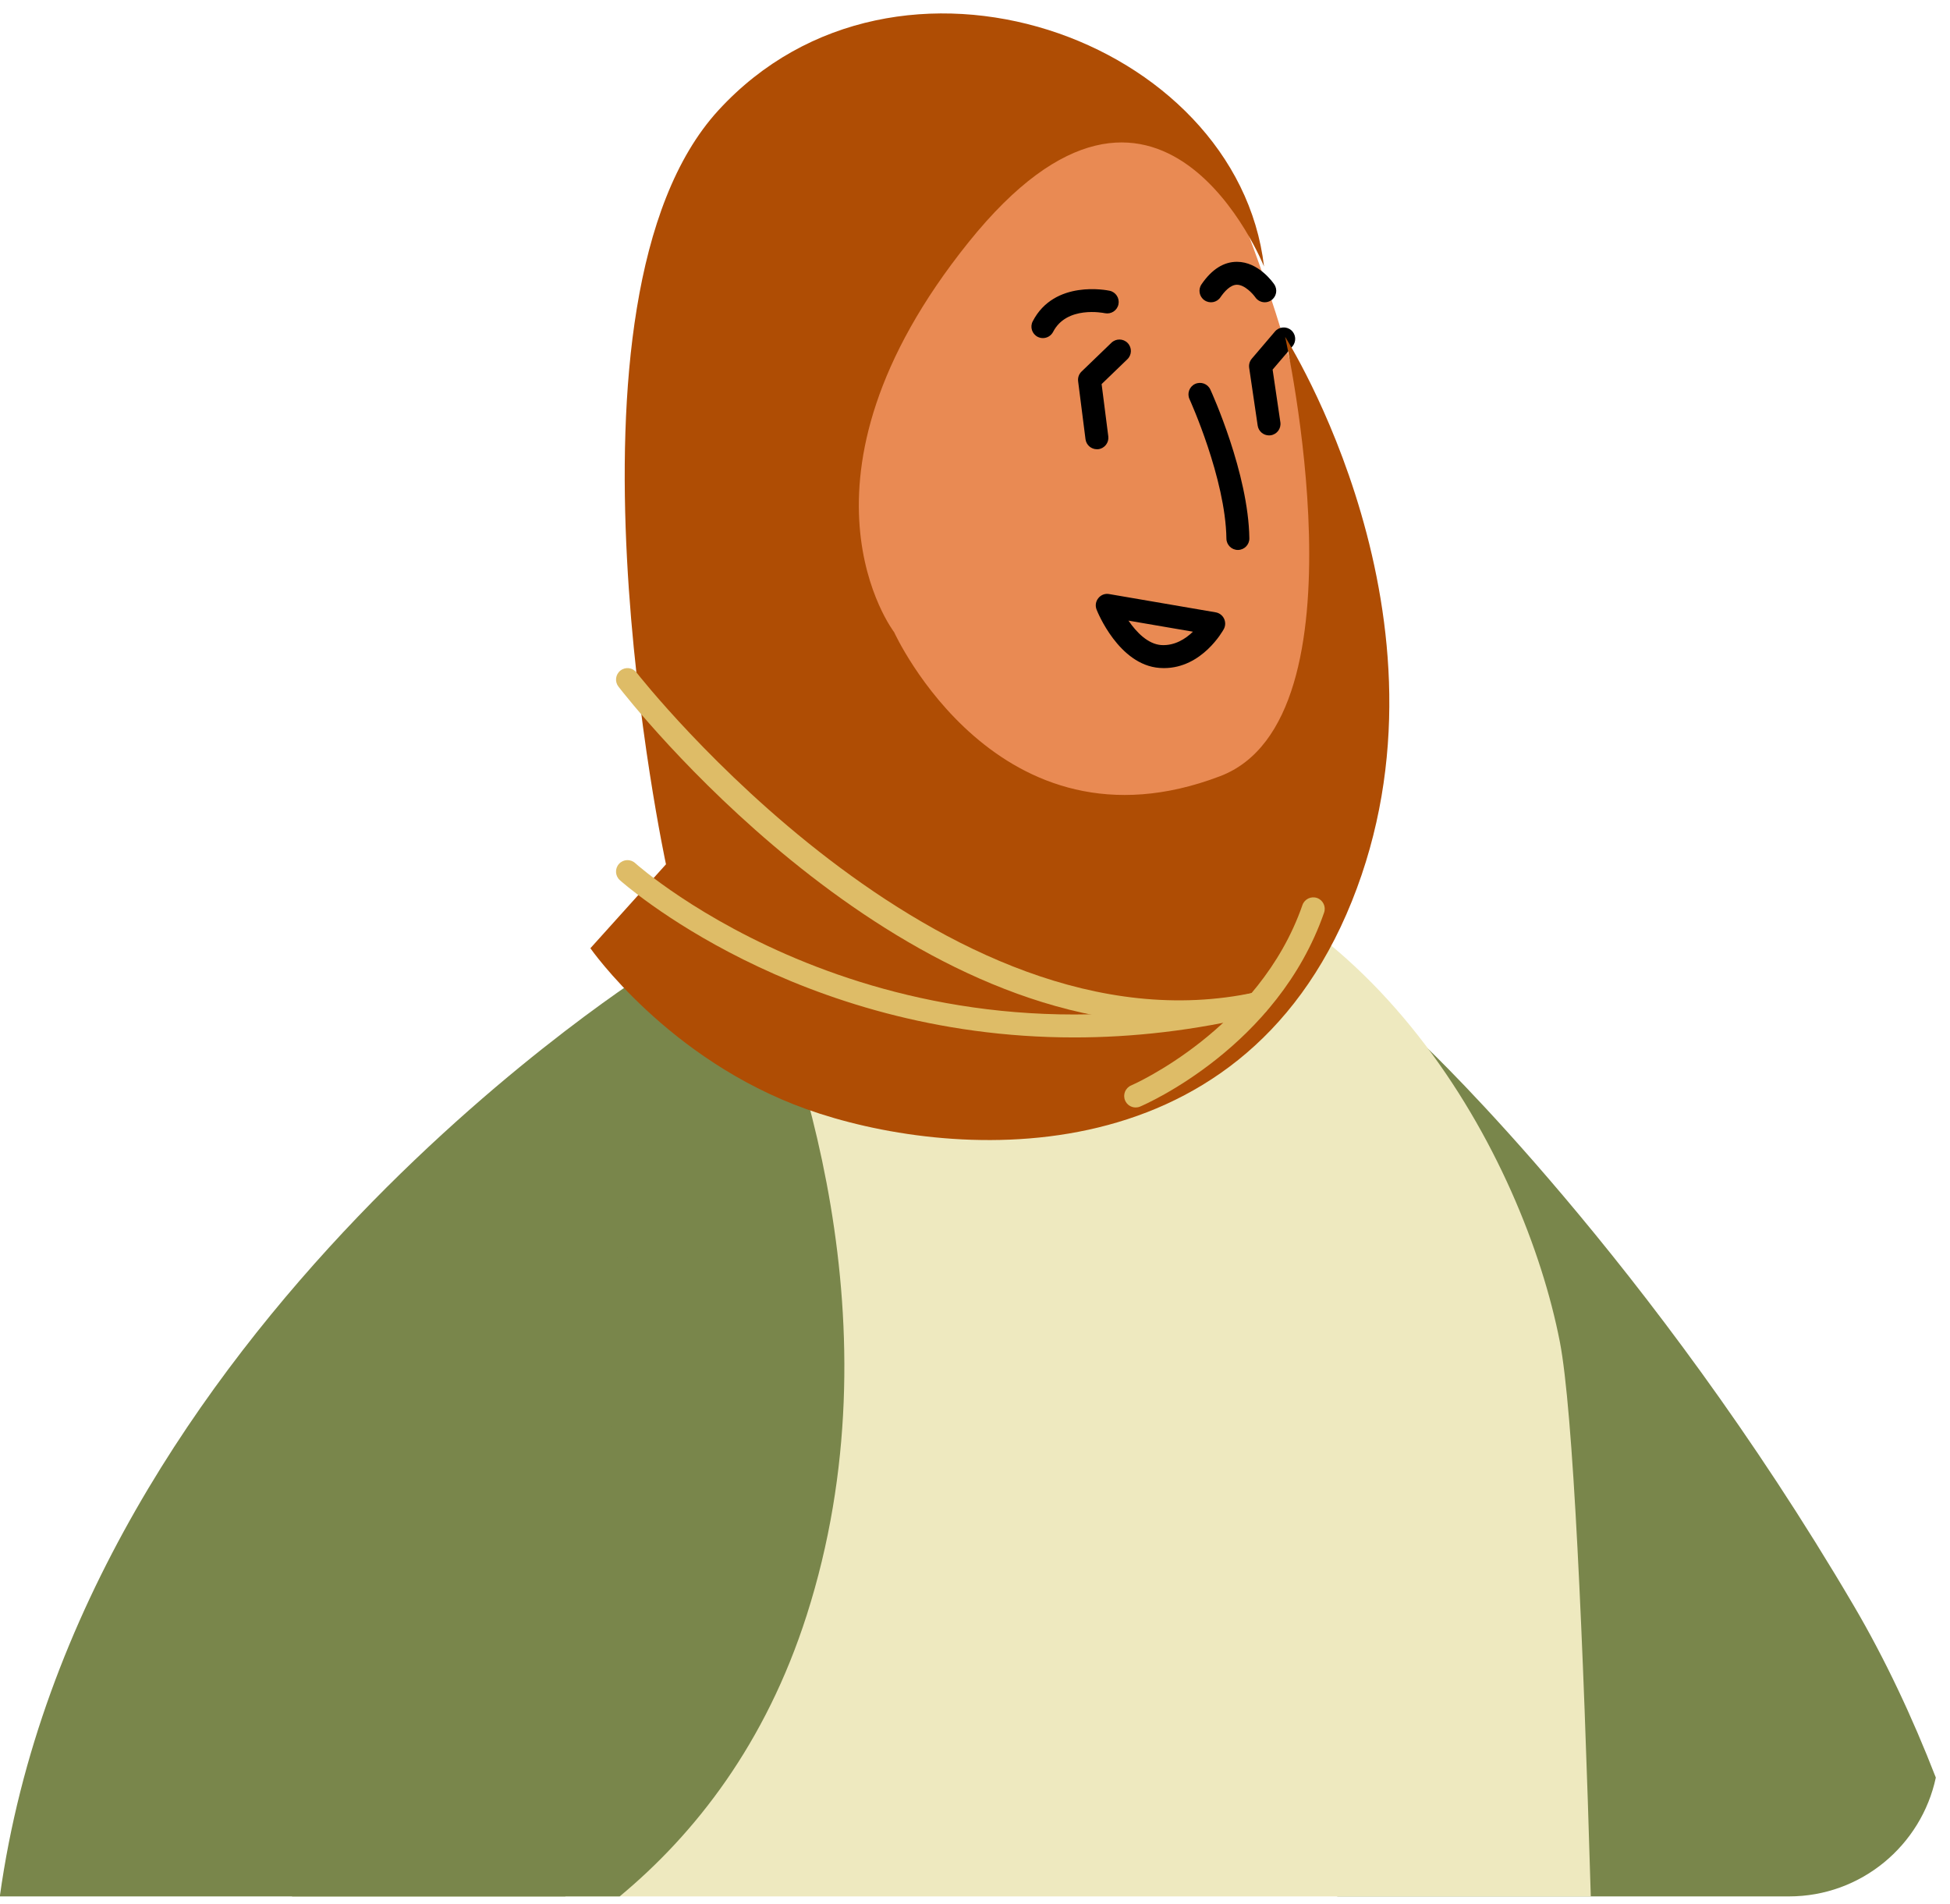 <svg xmlns="http://www.w3.org/2000/svg" fill="none" viewBox="0 0 85 83" height="83" width="85">
<path fill="#79864B" d="M84.382 77.483C83.752 80.443 81.122 82.663 77.982 82.663H58.292C53.042 61.313 62.182 45.653 62.182 45.653C62.182 45.653 71.942 54.893 80.812 70.003C82.162 72.303 83.352 74.833 84.382 77.483Z"></path>
<path fill="#EEE9BF" d="M69.342 82.663H12.732C13.202 69.393 15.142 56.243 20.412 49.653C24.192 44.933 28.402 41.913 32.352 39.983C40.552 35.973 47.702 36.643 47.702 36.643C59.832 38.133 66.442 50.533 67.992 58.483C68.572 61.453 69.012 71.393 69.342 82.663Z"></path>
<path fill="#F98575" d="M51.573 43.112C51.573 43.112 50.866 44.488 46.719 44.105C40.337 43.513 38.292 40.666 38.292 40.666L38.005 29.774L39.954 30.156L51.515 32.392L51.534 37.704L51.573 43.112Z"></path>
<path fill="black" d="M51.534 37.704C48.496 37.398 42.668 36.137 40.298 31.188C40.107 30.806 39.992 30.443 39.954 30.156L51.515 32.392L51.534 37.704Z"></path>
<path fill="#E98A53" d="M53.322 7.519C53.322 7.519 59.378 21.026 57.316 28.666C55.254 36.307 48.3 35.174 44.132 33.741C39.964 32.308 38.012 29.779 38.012 29.779C38.012 29.779 34.145 31.132 31.515 27.549C28.885 23.966 30.443 19.807 32.65 18.836C34.856 17.865 37.506 19.44 37.506 19.44L35.403 15.518C35.403 15.518 43.898 -4.599 53.322 7.519Z"></path>
<path fill="black" d="M55.316 18.979C55.072 18.979 54.859 18.8 54.822 18.552L54.451 16.032C54.43 15.889 54.472 15.744 54.565 15.635L55.577 14.448C55.757 14.238 56.073 14.214 56.282 14.392C56.492 14.571 56.517 14.887 56.338 15.097L55.473 16.111L55.811 18.407C55.851 18.68 55.663 18.934 55.389 18.974C55.365 18.978 55.34 18.979 55.316 18.979Z"></path>
<path fill="black" d="M45.459 14.737C45.382 14.737 45.304 14.719 45.231 14.682C44.985 14.556 44.889 14.254 45.015 14.009C45.958 12.176 48.273 12.654 48.37 12.674C48.639 12.732 48.81 12.997 48.753 13.267C48.696 13.537 48.432 13.707 48.161 13.652C48.093 13.638 46.495 13.318 45.905 14.466C45.815 14.638 45.641 14.737 45.459 14.737Z"></path>
<path fill="black" d="M55.132 13.176C54.973 13.176 54.816 13.1 54.719 12.959C54.62 12.817 54.261 12.412 53.917 12.412C53.631 12.413 53.369 12.71 53.198 12.959C53.043 13.187 52.732 13.246 52.503 13.089C52.275 12.933 52.217 12.622 52.373 12.394C52.819 11.742 53.338 11.412 53.917 11.412C54.851 11.413 55.477 12.295 55.545 12.396C55.7 12.625 55.641 12.935 55.412 13.09C55.326 13.148 55.228 13.176 55.132 13.176Z"></path>
<path fill="black" d="M47.813 19.582C47.565 19.582 47.35 19.398 47.317 19.146L46.995 16.619C46.975 16.462 47.03 16.305 47.144 16.196L48.448 14.939C48.648 14.748 48.964 14.754 49.155 14.952C49.347 15.151 49.341 15.468 49.142 15.659L48.019 16.742L48.31 19.02C48.345 19.294 48.151 19.544 47.877 19.58C47.856 19.58 47.835 19.582 47.813 19.582Z"></path>
<path fill="black" d="M53.959 23.972C53.686 23.972 53.463 23.753 53.459 23.479C53.422 20.859 51.866 17.433 51.85 17.398C51.735 17.147 51.845 16.85 52.096 16.735C52.35 16.621 52.644 16.73 52.759 16.981C52.827 17.129 54.419 20.632 54.459 23.465C54.463 23.741 54.242 23.968 53.966 23.972C53.963 23.972 53.961 23.972 53.959 23.972Z"></path>
<path fill="black" d="M50.735 29.122C50.674 29.122 50.612 29.12 50.549 29.115C48.769 28.988 47.837 26.669 47.799 26.57C47.733 26.402 47.762 26.211 47.877 26.072C47.99 25.931 48.167 25.861 48.349 25.895L52.99 26.691C53.149 26.718 53.285 26.82 53.355 26.965C53.425 27.11 53.422 27.28 53.345 27.422C53.306 27.493 52.403 29.122 50.735 29.122ZM49.19 27.053C49.538 27.563 50.038 28.076 50.62 28.118C51.205 28.153 51.68 27.847 51.999 27.535L49.19 27.053Z"></path>
<path fill="black" d="M37.012 25.14C36.882 25.14 36.752 25.089 36.654 24.989L32.939 21.167C32.747 20.969 32.751 20.652 32.949 20.46C33.147 20.267 33.464 20.271 33.656 20.47L37.371 24.292C37.563 24.49 37.559 24.807 37.361 24.999C37.263 25.093 37.137 25.14 37.012 25.14Z"></path>
<path fill="black" d="M32.553 25.14C32.347 25.14 32.154 25.012 32.081 24.806C31.989 24.545 32.126 24.26 32.387 24.168L35.71 23C35.972 22.907 36.256 23.045 36.348 23.306C36.44 23.567 36.303 23.852 36.042 23.944L32.719 25.112C32.664 25.131 32.608 25.14 32.553 25.14Z"></path>
<path fill="#AF4D04" d="M48.322 44.696C41.747 44.696 38.124 41.203 37.94 41.021C37.744 40.827 37.742 40.511 37.936 40.315C38.131 40.118 38.446 40.116 38.643 40.309C38.695 40.361 43.9 45.342 53.012 43.105C53.28 43.041 53.551 43.203 53.616 43.471C53.682 43.739 53.518 44.01 53.25 44.075C51.46 44.515 49.815 44.696 48.322 44.696Z"></path>
<path fill="#79864B" d="M35.162 70.413C33.372 76.003 30.312 79.923 27.012 82.663H12.732C13.202 69.393 15.142 56.243 20.412 49.653C24.192 44.933 28.402 41.913 32.352 39.983C34.852 45.513 39.192 57.813 35.162 70.413Z"></path>
<path fill="#79864B" d="M-0.008 82.663C3.462 57.713 28.582 42.143 28.582 42.143L24.643 82.663H-0.008Z"></path>
<path fill="#AF4D04" d="M55.099 11.618C55.099 11.618 50.547 0.186 42.217 10.562C33.887 20.936 38.975 27.556 38.975 27.556C38.975 27.556 43.499 37.522 53.185 33.833C59.734 31.338 56.019 14.684 56.019 14.684C56.019 14.684 63.874 26.997 58.923 39.297C53.971 51.599 41.196 50.504 35.158 48.349C29.12 46.196 25.735 41.333 25.735 41.333L29.03 37.674C29.03 37.674 23.736 13.082 31.313 4.811C39.098 -3.688 53.934 1.685 55.099 11.618Z"></path>
<path fill="#DEBC67" d="M49.503 48.274C49.309 48.274 49.124 48.16 49.043 47.97C48.935 47.716 49.052 47.422 49.306 47.314C49.362 47.291 54.89 44.873 56.773 39.451C56.863 39.191 57.148 39.053 57.409 39.142C57.67 39.233 57.808 39.518 57.717 39.779C55.686 45.628 49.942 48.131 49.698 48.234C49.635 48.262 49.568 48.274 49.503 48.274Z"></path>
<path fill="#DEBC67" d="M46.824 45.221C34.674 45.221 27.105 38.443 27.014 38.361C26.811 38.174 26.797 37.858 26.983 37.655C27.169 37.45 27.486 37.437 27.689 37.623C27.794 37.72 38.43 47.213 54.702 43.258C54.969 43.191 55.241 43.358 55.306 43.625C55.371 43.894 55.207 44.164 54.938 44.229C52.055 44.93 49.34 45.221 46.824 45.221Z"></path>
<path fill="#DEBC67" d="M51.317 44.614C38.461 44.614 27.46 30.579 26.957 29.928C26.788 29.709 26.829 29.396 27.047 29.227C27.266 29.057 27.58 29.098 27.748 29.317C27.879 29.486 41.002 46.21 54.716 43.255C54.986 43.197 55.252 43.367 55.31 43.638C55.368 43.908 55.197 44.174 54.927 44.232C53.713 44.494 52.506 44.614 51.317 44.614Z"></path>
</svg>
